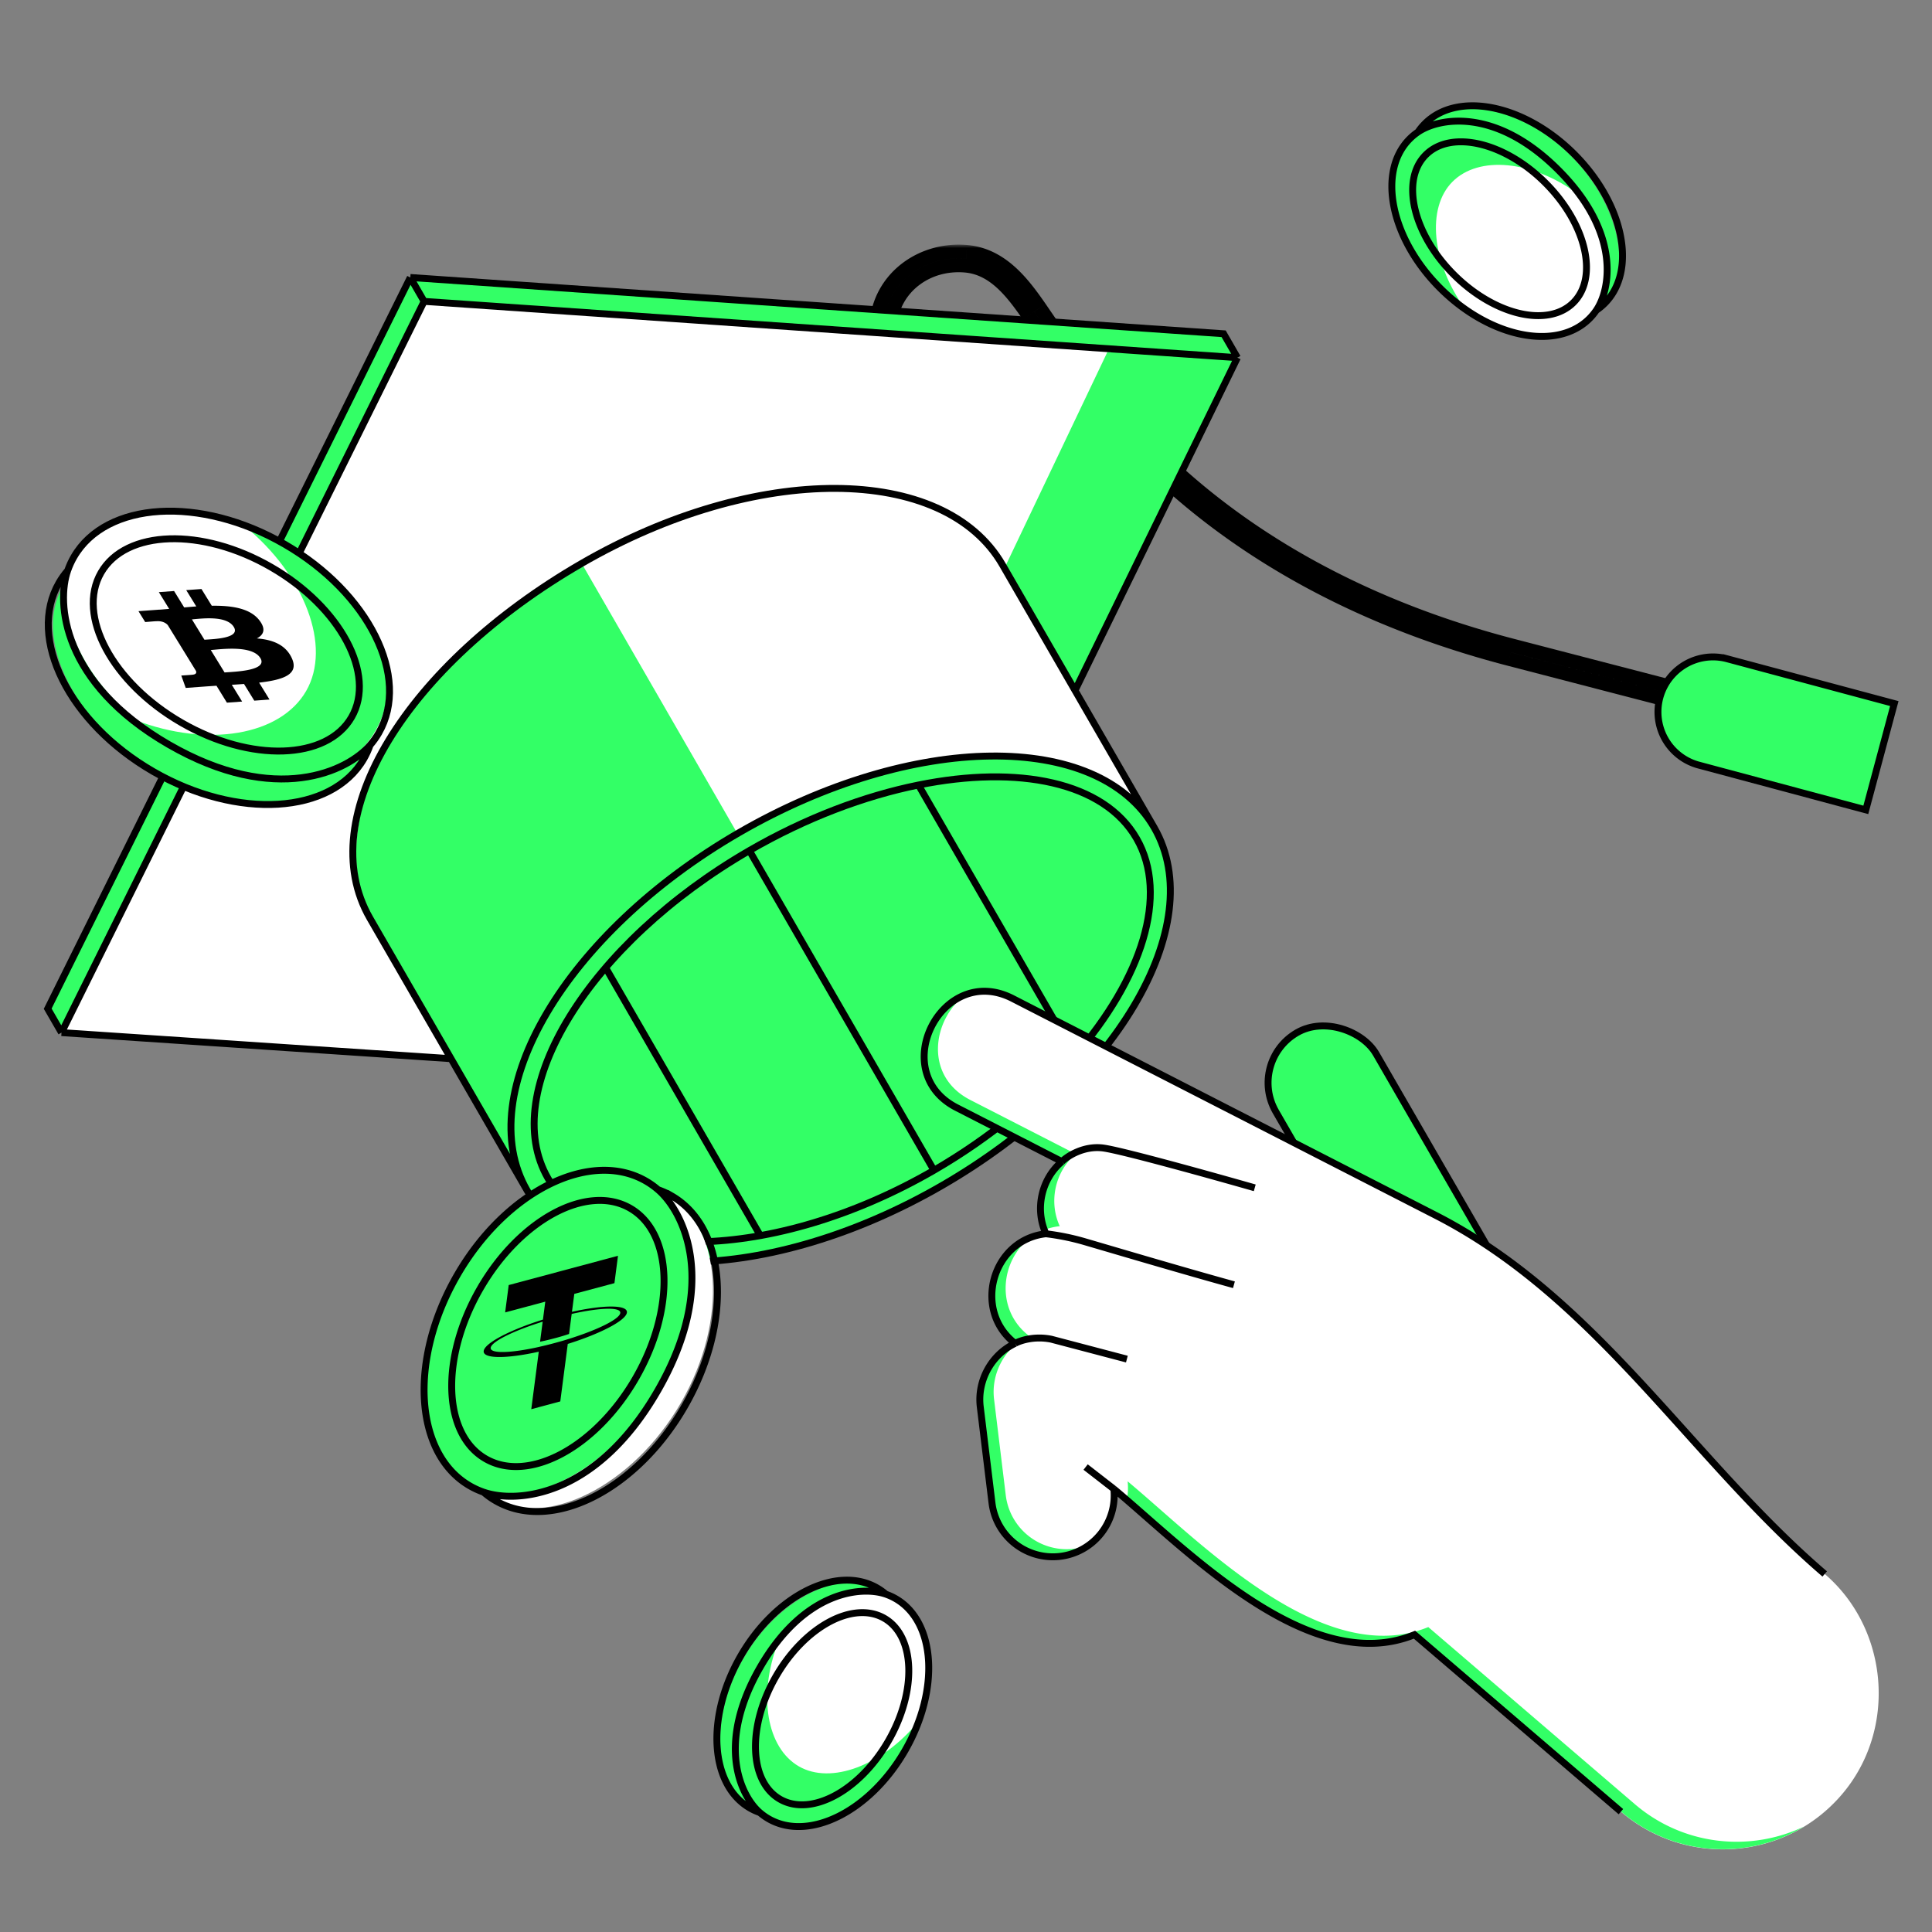 <svg width="280" height="280" viewBox="0 0 280 280" fill="none" xmlns="http://www.w3.org/2000/svg"><rect x="0" y="0" width="280" height="280" fill="#808080" stroke="none"/><g clip-path="url(#clip0_1218_34173)"><mask id="path-1-outside-1_1218_34173" maskUnits="userSpaceOnUse" x="125.004" y="35.455" width="124" height="69" fill="#000"><path fill="#fff" d="M125.004 35.455h124v69h-124z"/><path fill-rule="evenodd" clip-rule="evenodd" d="M139.914 38.497c-5.607-.486-10.469 3.214-10.917 8.588l-1.993-.166c.552-6.626 6.527-10.982 13.083-10.414 3.41.295 5.916 2.252 7.909 4.525.997 1.138 1.889 2.381 2.712 3.573.206.298.407.591.604.88.602.879 1.168 1.706 1.739 2.457l6.094 8.013c13.656 17.955 34.328 30.928 60.086 37.618l27.915 7.251a1 1 0 01-.503 1.936l-27.915-7.251c-26.113-6.783-47.202-19.971-61.175-38.343l-6.094-8.013c-.604-.795-1.21-1.681-1.819-2.571l-.577-.84c-.815-1.18-1.653-2.344-2.571-3.391-1.837-2.096-3.906-3.62-6.578-3.852z"/></mask><path fill-rule="evenodd" clip-rule="evenodd" d="M139.914 38.497c-5.607-.486-10.469 3.214-10.917 8.588l-1.993-.166c.552-6.626 6.527-10.982 13.083-10.414 3.41.295 5.916 2.252 7.909 4.525.997 1.138 1.889 2.381 2.712 3.573.206.298.407.591.604.88.602.879 1.168 1.706 1.739 2.457l6.094 8.013c13.656 17.955 34.328 30.928 60.086 37.618l27.915 7.251a1 1 0 01-.503 1.936l-27.915-7.251c-26.113-6.783-47.202-19.971-61.175-38.343l-6.094-8.013c-.604-.795-1.21-1.681-1.819-2.571l-.577-.84c-.815-1.18-1.653-2.344-2.571-3.391-1.837-2.096-3.906-3.62-6.578-3.852z" fill="#fff"/><path d="M128.997 47.085l-.083.996.996.083.084-.996-.997-.083zm10.917-8.588l-.086.996.086-.996zm-12.91 8.422l-.997-.083-.083.996.997.083.083-.996zm13.083-10.414L140 37.5l.087-.996zm7.909 4.525l-.752.66.752-.66zm2.712 3.573l-.822.568.822-.568zm.604.88l.825-.565-.825.565zm1.739 2.457l-.796.606.796-.606zm6.094 8.013l.796-.605-.796.605zm60.086 37.618l.251-.968-.251.968zm27.915 7.251l.251-.968-.251.968zm-.503 1.936l-.251.968.251-.968zm-27.915-7.251l.251-.968-.251.968zm-61.175-38.343l.796-.606-.796.606zm-6.094-8.013l.796-.605-.796.605zm-1.819-2.571l.825-.565-.825.565zm-.577-.84l-.823.568.823-.568zm-2.571-3.391l.752-.66-.752.66zm-16.498 4.819c.395-4.75 4.703-8.119 9.834-7.675l.172-1.992c-6.084-.527-11.5 3.504-12 9.5l1.994.167zm-3.073.747l1.993.166.166-1.993-1.993-.166-.166 1.993zm13.252-12.407c-7.028-.608-13.561 4.075-14.166 11.328l1.993.166c.5-5.998 5.917-10.028 12-9.501l.173-1.992zm8.575 4.863c-2.071-2.362-4.796-4.535-8.575-4.863L140 37.502c3.041.263 5.328 2.003 7.244 4.189l1.504-1.319zm2.783 3.663c-.828-1.198-1.746-2.48-2.783-3.663l-1.504 1.319c.958 1.092 1.822 2.296 2.642 3.481l1.645-1.137zm.606.884a150.3 150.3 0 00-.606-.884l-1.645 1.137.601.876 1.65-1.13zm1.71 2.417c-.553-.727-1.105-1.533-1.71-2.417l-1.65 1.13c.598.874 1.179 1.723 1.768 2.498l1.592-1.211zm6.094 8.013l-6.094-8.013-1.592 1.21 6.094 8.013 1.592-1.21zm59.541 37.255c-25.58-6.644-46.043-19.508-59.541-37.255l-1.592 1.21c13.815 18.164 34.695 31.244 60.63 37.981l.503-1.936zm27.915 7.252l-27.915-7.252-.503 1.936 27.916 7.251.502-1.936zm1.433 2.438a2 2 0 00-1.433-2.439l-.502 1.936 1.935.503zm-2.438 1.433a1.999 1.999 0 002.438-1.433l-1.935-.503-.503 1.936zm-27.916-7.251l27.916 7.251.503-1.936-27.916-7.25-.503 1.935zm-61.719-38.706c14.132 18.58 35.429 31.877 61.719 38.706l.503-1.936c-25.935-6.737-46.815-19.817-60.63-37.98l-1.592 1.21zm-6.094-8.013l6.094 8.013 1.592-1.21-6.094-8.013-1.592 1.21zm-1.849-2.611c.606.885 1.227 1.793 1.849 2.611l1.592-1.21c-.586-.771-1.178-1.636-1.79-2.53l-1.651 1.129zm-.574-.837l.574.837 1.651-1.13c-.192-.28-.385-.563-.579-.844l-1.646 1.137zm-2.5-3.3c.878 1.002 1.689 2.127 2.5 3.3l1.646-1.137c-.82-1.185-1.684-2.389-2.642-3.481l-1.504 1.318zm-5.912-3.515c2.303.2 4.153 1.508 5.912 3.515l1.504-1.318c-1.916-2.186-4.203-3.926-7.244-4.189l-.172 1.992z" fill="#000" mask="url(#path-1-outside-1_1218_34173)"/><path d="M177.5 48.502l2 3.5-23.5 48L166 118l-38.5 39.5L9 149.501l-1.93-3.254L59.602 40 177.5 48.502z" fill="#3F6"/><path d="M179.5 51.499L155.5 100l12.5 20.998-41.07 36.402L9 149.388 61.5 43.5l118 7.999z" fill="#fff"/><path d="M53.664 133.055C46 116.999 60.5 94.499 84.5 81.999l22.373 38.81c-31.636 19.19-34.687 40.427-32.257 48.646l-21-36.373.047-.027zM156 99.5L179 52l-18.5-1-15 31.5 10.5 17z" fill="#3F6"/><path d="M107.105 120.675c-25.098 14.52-38.85 37.734-30.716 51.851 8.134 14.117 35.074 13.79 60.171-.73 25.098-14.52 38.849-37.734 30.715-51.851-8.133-14.117-35.073-13.79-60.17.73z" fill="#3F6"/><path d="M76.39 172.526c-8.134-14.117 5.617-37.331 30.715-51.851 25.097-14.52 52.037-14.847 60.17-.73m-90.886 52.581c8.134 14.117 35.074 13.79 60.171-.73 25.098-14.52 38.849-37.734 30.715-51.851m-90.886 52.581l-11.023-19.093m101.909-33.488l-11.476-19.878m0 0l23.538-48.23m-23.538 48.23l-10.5-18.187c-8.476-14.71-35.79-14.81-61.006-.222-25.216 14.588-39.153 36.712-30.677 51.423l11.75 20.352M179.337 51.836l-2-3.464-117.87-8.158m119.87 11.622l-117.87-8.158m-2-3.464L6.912 146.19l2 3.464m50.554-109.44l2 3.464M8.913 149.653l56.453 3.78m-56.453-3.78L61.466 43.678" stroke="#000"/><path d="M108.604 123.275c-23.186 13.413-36.492 34.816-29.185 47.498 7.306 12.681 32.749 12.247 55.935-1.166 8.17-4.727 15.137-10.519 20.414-16.594 9.696-11.162 13.686-23.278 8.954-31.49-4.732-8.214-17.15-10.679-31.611-7.753-7.867 1.592-16.339 4.779-24.507 9.505z" fill="#3F6"/><path d="M108.604 123.275c8.168-4.726 16.64-7.913 24.507-9.505m-24.507 9.505c-23.186 13.413-36.492 34.816-29.185 47.498 7.306 12.681 32.749 12.247 55.935-1.166m-26.75-46.332l26.75 46.332m0 0c8.17-4.727 15.137-10.519 20.414-16.594m0 0c9.696-11.162 13.686-23.278 8.954-31.49-4.732-8.214-17.15-10.679-31.611-7.753m22.657 39.243l-22.657-39.243m-22.918 65.306l-22.42-38.834" stroke="#000"/><path d="M274.407 102.45l.129-.483-.483-.13-23.835-6.386a7.975 7.975 0 00-4.128 15.405l23.835 6.387.483.129.13-.483 3.869-14.439z" fill="#3F6" stroke="#000"/><rect x="225.722" y="198.264" width="16.776" height="60.968" rx="8.388" transform="rotate(150 225.722 198.264)" fill="#3F6" stroke="#000"/><path d="M264.451 228.109c9.309 7.981 10.542 22.562 2.456 31.993-8.156 9.513-22.48 10.613-31.993 2.457l-29.916-25.649c-15.286 6.24-33-12.317-43.573-21.121a8.888 8.888 0 01-17.66 2.021l-1.697-13.913c-.461-3.777 1.592-7.571 5.051-9.204-6.213-4.783-3.332-15.046 4.47-15.886-1.638-3.569-.678-7.918 2.308-10.463l-15.258-7.82c-10.201-5.229-2.093-21.048 8.108-15.82l61.334 31.435c23.514 12.051 36.876 35.256 56.37 51.97z" fill="#fff"/><path d="M139.966 144.127c-6.263 2.335-9.07 12.407-1.326 16.376l15.258 7.82c-2.835 2.416-3.844 6.459-2.537 9.916a8.786 8.786 0 012.227-.534c-1.637-3.569-.677-7.919 2.309-10.463l-15.258-7.82c-6.86-3.516-5.441-11.822-.673-15.295zm9.46 35.169c-6.119 2.304-7.906 11.066-2.306 15.376-3.459 1.633-5.512 5.427-5.051 9.204l1.697 13.913a8.888 8.888 0 0014.015 6.14 8.889 8.889 0 01-12.017-7.221l-1.696-13.913c-.461-3.777 1.592-7.571 5.05-9.204-4.932-3.796-4.133-11.046.308-14.295zm13.881 38.07c.867.749 1.772 1.543 2.712 2.367 10.666 9.351 25.734 22.563 38.98 17.156l29.916 25.649c7.644 6.554 18.395 7.131 26.556 2.169-7.857 3.751-17.523 2.781-24.557-3.25l-29.916-25.649c-13.246 5.407-28.315-7.805-38.98-17.156-1.643-1.441-3.182-2.79-4.593-3.965a8.886 8.886 0 01-.118 2.679z" fill="#3F6"/><path d="M234.914 262.56l-29.916-25.649c-15.286 6.239-33-12.317-43.573-21.121m0 0a8.887 8.887 0 01-7.762 9.767 8.888 8.888 0 01-9.898-7.746l-1.697-13.913c-.461-3.777 1.592-7.572 5.051-9.204m14.306 21.096l-4.088-3.173m-3.44-44.273l-15.258-7.82c-10.201-5.228-2.093-21.047 8.108-15.819l61.334 31.435c23.514 12.051 36.876 35.256 56.37 51.969m-110.554-59.765c.847-.821 3.246-2.361 6.066-1.954 2.821.406 15.765 4.009 21.884 5.759m-27.95-3.805c-2.986 2.545-3.946 6.895-2.308 10.463m-4.47 15.887c.726-.411 2.795-1.106 5.254-.603l10.942 2.88m-16.196-2.277c-6.213-4.783-3.332-15.046 4.47-15.887m0 0a34.99 34.99 0 015.196 1.026c2.098.6 14.028 4.153 22.046 6.363" stroke="#000"/><path d="M128.66 252.096c-5.052 8.751-14.269 13.087-19.7 9.951-5.431-3.136-6.29-12.909-1.238-21.66 5.053-8.751 14.103-13.166 19.534-10.03 5.431 3.135 6.457 12.988 1.404 21.739z" fill="#3F6"/><path d="M131.152 253.534c-5.053 8.751-14.27 13.087-19.701 9.951-5.431-3.136-6.29-12.909-1.238-21.66 5.053-8.751 14.103-13.166 19.534-10.03 5.432 3.135 6.457 12.988 1.405 21.739z" fill="#fff"/><path d="M111.595 263.238c8.77 5.063 18.675-6.252 21.494-13.734-5.212 6.373-12.654 9.179-17.312 6.49-4.658-2.689-5.953-10.26-3.04-17.882-5.005 6.178-9.9 20.069-1.142 25.126z" fill="#3F6"/><path d="M128.383 231.041c.49.17.965.386 1.422.649 5.826 3.364 6.426 13.233 1.34 22.042-5.087 8.81-13.933 13.224-19.759 9.861a8.242 8.242 0 01-1.273-.907m18.27-31.645a8.188 8.188 0 00-1.273-.906c-5.826-3.364-14.672 1.051-19.759 9.86-5.086 8.81-4.486 18.678 1.34 22.042.457.263.932.479 1.422.649m18.27-31.645c-3.353-1.179-11.725-.652-18.211 10.582-6.486 11.235-2.757 18.749-.059 21.063m18.621-10.348c-4.179 7.239-11.209 11.004-15.701 8.41-4.493-2.593-4.747-10.564-.568-17.803 4.179-7.238 11.209-11.004 15.702-8.41 4.492 2.594 4.746 10.565.567 17.803z" stroke="#000"/><path d="M210.943 39.783c-7.146-7.145-8.948-17.17-4.513-21.604 4.434-4.435 14.097-2.735 21.242 4.41 7.145 7.145 9.067 17.03 4.632 21.465-4.434 4.434-14.216 2.874-21.361-4.27z" fill="#3F6"/><path d="M208.908 41.818c-7.145-7.145-8.947-17.17-4.513-21.605 4.435-4.434 14.098-2.734 21.243 4.41 7.145 7.146 9.067 17.03 4.632 21.465-4.434 4.435-14.216 2.875-21.362-4.27z" fill="#fff"/><path d="M204.597 20.416c-7.161 7.16 1.205 19.657 7.703 24.316-4.807-6.684-5.592-14.599-1.788-18.402 3.803-3.803 11.451-3.094 18.059 1.692-4.672-6.434-16.823-14.757-23.974-7.606z" fill="#3F6"/><path d="M231.351 44.965a8.27 8.27 0 01-.995 1.205c-4.757 4.757-14.445 2.782-21.638-4.41-7.193-7.194-9.167-16.881-4.41-21.638a8.145 8.145 0 011.205-.995m25.838 25.838a8.315 8.315 0 001.205-.995c4.757-4.757 2.782-14.445-4.411-21.638-7.193-7.193-16.88-9.167-21.637-4.41a8.2 8.2 0 00-.995 1.205m25.838 25.838c2.006-2.934 3.664-11.157-5.508-20.33-9.173-9.173-17.396-7.515-20.33-5.508m5.176 20.665c-5.91-5.91-7.728-13.675-4.06-17.343 3.668-3.668 11.433-1.85 17.343 4.06 5.911 5.91 7.728 13.675 4.06 17.343-3.668 3.668-11.433 1.85-17.343-4.06z" stroke="#000"/><path d="M39.168 83.126c12.12 6.997 18.124 19.762 13.781 27.284-4.343 7.522-17.878 8.711-29.997 1.714-12.12-6.997-18.234-19.531-13.891-27.053 4.343-7.522 17.988-8.942 30.107-1.945z" fill="#3F6"/><path d="M40.96 78.851c12.12 6.997 18.124 19.762 13.781 27.284-4.343 7.522-17.878 8.711-29.997 1.714-12.12-6.997-18.234-19.531-13.891-27.053 4.343-7.522 17.988-8.942 30.107-1.945z" fill="#fff"/><path d="M54.4 105.937c7.012-12.146-8.658-25.863-19.02-29.767 8.827 7.218 12.713 17.525 8.988 23.976-3.724 6.451-14.21 8.244-24.764 4.211 8.556 6.931 27.793 13.709 34.796 1.58z" fill="#3F6"/><path d="M9.811 82.687c.235-.679.534-1.337.9-1.969 4.658-8.068 18.325-8.9 30.525-1.855 12.2 7.044 18.315 19.295 13.656 27.364-.365.632-.785 1.22-1.256 1.763M9.811 82.687c-.47.543-.89 1.131-1.255 1.763-4.659 8.07 1.455 20.32 13.656 27.364 12.2 7.044 25.867 6.214 30.526-1.855.364-.632.663-1.29.898-1.969M9.811 82.687c-1.633 4.644-.903 16.239 14.656 25.221 15.558 8.983 25.964 3.818 29.17.082M39.303 82.2c10.025 5.788 15.24 15.524 11.648 21.746-3.593 6.221-14.631 6.573-24.656.785-10.025-5.787-15.24-15.523-11.647-21.745 3.592-6.222 14.63-6.574 24.655-.786z" stroke="#000"/><path d="M37.59 89.9c-1.33-1.732-3.947-2.152-6.898-2.11l-1.494-2.426-2.207.162 1.455 2.363c-.58.043-1.169.094-1.753.145l-1.464-2.378-2.206.162 1.493 2.426c-.474.042-.94.082-1.397.116l-.005-.008-3.044.224.972 1.577s1.617-.14 1.602-.119c.894-.065 1.399.26 1.668.554l1.702 2.765a2.37 2.37 0 01.24-.007c-.074.005-.153.01-.233.017l2.383 3.873c.077.191.096.503-.528.55.039.015-1.604.118-1.604.118l.647 1.796 2.872-.211c.535-.04 1.065-.072 1.582-.108l1.512 2.455 2.205-.162-1.495-2.429c.61-.036 1.198-.076 1.77-.118l1.487 2.417 2.207-.162-1.508-2.45c3.623-.416 5.834-1.232 4.721-3.588-.895-1.897-2.731-2.637-5.045-2.821 1.01-.53 1.338-1.357.362-2.624zm.142 5.474c1.13 1.834-3.69 1.97-5.185 2.082l-2.001-3.252c1.496-.11 6.009-.743 7.187 1.17zm-3.85-4.512c1.026 1.669-3.007 1.762-4.253 1.853l-1.815-2.949c1.245-.092 4.996-.645 6.068 1.096z" fill="#000"/><path d="M69.689 187.092c6.997-12.12 19.761-18.124 27.283-13.781 7.522 4.342 8.711 17.878 1.714 29.997s-19.53 18.233-27.053 13.891c-7.521-4.343-8.941-17.988-1.944-30.107z" fill="#fff"/><path d="M66.237 185.101C73.236 172.982 86 166.977 93.522 171.32c7.522 4.343 8.711 17.878 1.714 29.997-6.997 12.12-19.531 18.234-27.053 13.891-7.522-4.343-8.942-17.988-1.945-30.107z" fill="#3F6"/><path d="M70.073 216.249a11.368 11.368 0 01-1.969-.899c-8.069-4.658-8.9-18.325-1.855-30.526 7.044-12.2 19.295-18.314 27.364-13.656.632.365 1.22.786 1.763 1.256m-25.303 43.825c.543.471 1.13.891 1.763 1.256 8.069 4.658 20.32-1.456 27.364-13.656 7.044-12.201 6.213-25.867-1.856-30.526a11.368 11.368 0 00-1.968-.899m-25.303 43.825c4.644 1.633 16.239.903 25.221-14.655 8.983-15.558 3.818-25.965.082-29.17m-25.79 14.332c5.788-10.025 15.524-15.239 21.746-11.647 6.221 3.592 6.573 14.631.785 24.655-5.788 10.025-15.523 15.24-21.745 11.648-6.222-3.592-6.574-14.631-.786-24.656z" stroke="#000"/><path fill-rule="evenodd" clip-rule="evenodd" d="M82.378 194.065v-.002c-.119.04-.733.241-2.092.605a47.729 47.729 0 01-2.112.521v.004c-4.153.931-7.174 1.023-7.058.133.115-.889 3.33-2.468 7.533-3.779l-.379 2.905c.27-.053 1.047-.215 2.127-.505a29.613 29.613 0 002.077-.62l.379-2.904c4.144-.927 7.157-1.017 7.042-.129-.116.89-3.323 2.465-7.517 3.771zm.514-3.944l.339-2.6 5.817-1.558.516-3.964-15.838 4.243-.517 3.965 5.817-1.559-.338 2.598c-4.757 1.489-8.437 3.4-8.586 4.547-.15 1.147 3.281 1.151 7.98.107l-1.086 8.331 4.205-1.127 1.085-8.332c4.75-1.487 8.42-3.394 8.57-4.54.15-1.146-3.273-1.153-7.964-.111z" fill="#000"/></g><defs><clipPath id="clip0_1218_34173"><path fill="#fff" d="M0 0h280v280H0z"/></clipPath></defs></svg>